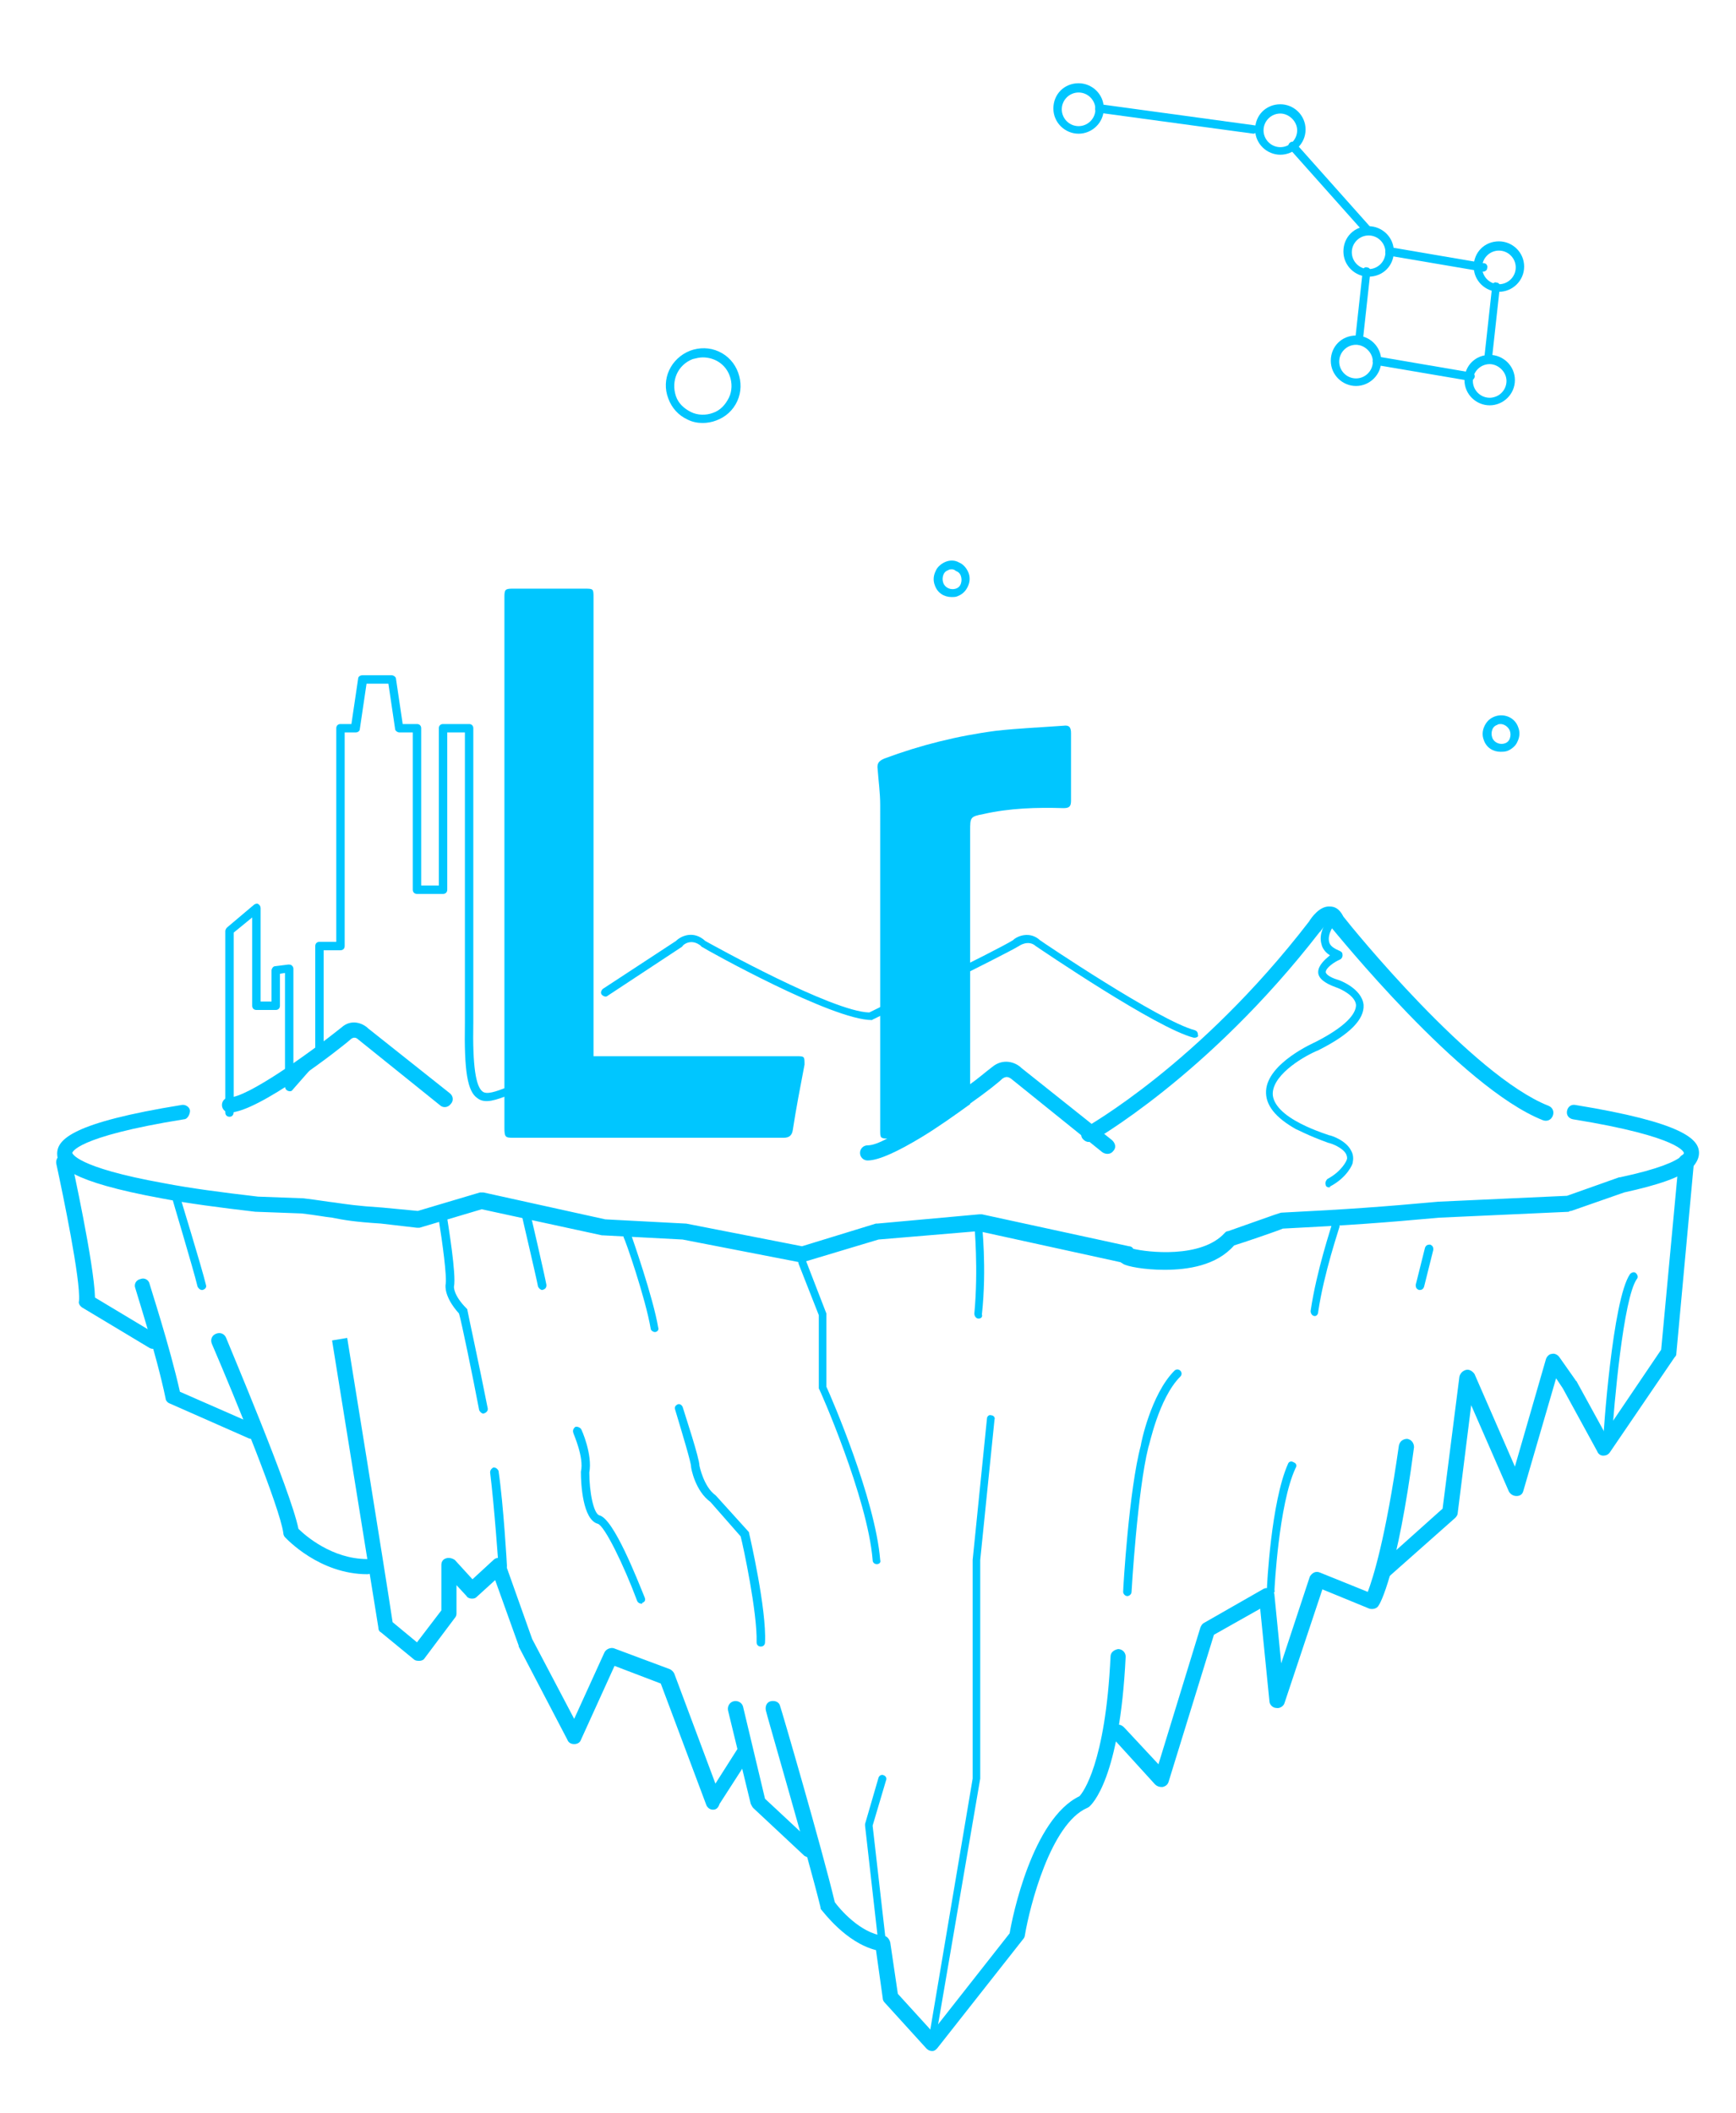 <svg id="圖層_1" xmlns="http://www.w3.org/2000/svg" viewBox="-5 295.6 206.5 251.3"><style>.st0{fill:#00c6ff}.st1,.st2{fill:none;stroke:#00c6ff;stroke-width:.341;stroke-miterlimit:10}.st2{stroke-width:.397;stroke-linecap:round;stroke-linejoin:round}</style><path class="st0" d="M13.3 456c-.2 0-.3 0-.5-.1l-8-4.8c-.3-.2-.5-.5-.4-.8.2-2.5-1.9-12.6-2.7-16.3-.1-.5.2-1 .7-1.1.5-.1 1 .2 1.1.7.1.5 2.7 12.3 2.8 16.3l7.5 4.5c.4.3.6.8.3 1.2-.2.2-.5.4-.8.4z" id="XMLID_2154_"/><path class="st0" d="M78.6 345.9c-.6 0-1.2-.1-1.8-.4-1.1-.5-1.9-1.4-2.3-2.5-.9-2.3.3-4.8 2.6-5.7 1.1-.4 2.3-.4 3.4.1s1.9 1.4 2.3 2.5c.4 1.1.4 2.3-.1 3.4s-1.4 1.9-2.5 2.3c-.5.2-1.1.3-1.6.3zm0-7.8c-.4 0-.8.1-1.2.2-1.8.7-2.6 2.6-2 4.4.3.9 1 1.5 1.8 1.9.8.4 1.8.4 2.6.1.9-.3 1.5-1 1.9-1.8.4-.8.4-1.8.1-2.6-.5-1.4-1.8-2.2-3.2-2.2z" id="XMLID_2153_"/><path class="st0" d="M108.2 366.6c-.9 0-1.7-.5-2-1.4-.2-.5-.2-1.1.1-1.7.2-.5.7-.9 1.2-1.1.5-.2 1.1-.2 1.6.1.5.2.9.7 1.1 1.2.2.5.2 1.1-.1 1.7s-.7.9-1.2 1.1c-.2.1-.5.1-.7.1zm0-3.3c-.1 0-.3 0-.4.1-.3.1-.5.3-.6.6-.1.3-.1.6 0 .9.2.6.9.9 1.5.7.3-.1.5-.3.6-.6s.1-.6 0-.9c-.1-.3-.3-.5-.6-.6-.2-.2-.4-.2-.5-.2z" id="XMLID_2152_"/><path class="st0" d="M173.5 385c-.9 0-1.7-.5-2-1.4-.2-.5-.2-1.1.1-1.7s.7-.9 1.2-1.1c1.1-.4 2.4.1 2.8 1.3.2.5.2 1.1-.1 1.7-.2.5-.7.9-1.2 1.1-.3.1-.6.1-.8.1zm0-3.3c-.1 0-.3 0-.4.1-.3.1-.5.3-.6.6s-.1.6 0 .9c.2.6.9.9 1.5.7.3-.1.5-.3.6-.6.1-.3.1-.6 0-.9-.2-.5-.7-.8-1.1-.8z" id="XMLID_2151_"/><path class="st0" d="M133.5 446.6c-2.4 0-4.4-.4-4.9-.7-.1-.1-.2-.1-.3-.2l-16.9-3.7-11.9 1-9 2.7c-.1 0-.3.1-.4 0L76.2 443l-9.5-.5h-.1l-14.3-3.1-7.4 2.2h-.3l-4.3-.5c-3.1-.2-4.3-.4-5.8-.7-.9-.1-1.9-.3-3.6-.5l-5.4-.2h-.1c-4.3-.5-8.1-1-11.2-1.6-10.9-2-12.4-3.8-12.4-5.3 0-1.7 1.8-3.7 14.8-5.8.5-.1 1 .3 1 .7s-.3 1-.7 1c-13.1 2.1-13.3 4-13.3 4s.3 1.7 10.9 3.6c3.1.6 6.9 1.1 11.2 1.6l5.4.2c1.7.2 2.8.4 3.7.5 1.4.2 2.6.4 5.7.6l4.2.4 7.4-2.2h.4l14.5 3.2 9.5.5h.1l13.8 2.7 8.8-2.7h.2l12.1-1.1h.3l17.5 3.8c.2 0 .4.1.5.3 1.6.4 8.1 1.2 10.9-1.9.1-.1.2-.2.4-.2 6.2-2.2 6.2-2.2 6.4-2.2 8-.4 12-.7 18.6-1.3l15.3-.7 6.2-2.2h.1c4.7-1 6.6-1.9 7.3-2.5l.2-.2c.1-.1.1-.2.1-.2s-.2-1.9-13.2-4c-.5-.1-.8-.5-.7-1 .1-.5.5-.8 1-.7 12.9 2.1 14.7 4.1 14.7 5.7 0 .5-.2 1-.6 1.5l-.3.3c-1.3 1.1-3.9 2-8 2.9l-6.3 2.2c-.1 0-.2 0-.3.1l-15.4.7c-6.6.6-10.6.9-18.6 1.3-.7.3-4.8 1.7-5.8 2-2.1 2.4-5.5 2.9-8.3 2.9z" id="XMLID_2150_"/><path class="st0" d="M24.9 466.7c-.1 0-.2 0-.4-.1l-9.3-4.1c-.3-.1-.5-.4-.5-.6-1.1-5.3-3.6-13-3.6-13.1-.2-.5.1-1 .6-1.1.5-.2 1 .1 1.1.6 0 .1 2.4 7.4 3.6 12.8l8.9 3.9c.5.2.7.7.5 1.2-.2.3-.5.5-.9.5z" id="XMLID_2149_"/><path class="st0" d="M38.7 482.8c-5.7 0-9.6-4.2-9.8-4.4-.1-.1-.2-.3-.2-.5-.4-3-5.7-16-8.5-22.5-.2-.5 0-1 .5-1.2.5-.2 1 0 1.2.5.3.8 7.7 18.2 8.6 22.7.8.8 4 3.6 8.2 3.6.5 0 .9.4.9.9s-.4.9-.9.9z" id="XMLID_2148_"/><path class="st0" d="M79.8 510.8c-.4 0-.7-.3-.8-.6l-5.4-14.4-5.5-2.1-4 8.8c-.1.3-.4.5-.8.5s-.7-.2-.8-.5l-5.8-11.1v-.1l-2.8-7.8-2.2 2c-.2.2-.4.2-.6.2-.2 0-.5-.1-.6-.3l-1.2-1.3v3.4c0 .2-.1.4-.2.5l-3.6 4.8c-.1.2-.4.3-.6.3-.2 0-.5 0-.7-.2l-3.9-3.2c-.2-.1-.3-.3-.3-.6-.7-4.3-5.5-34.1-5.5-34.1l1.8-.3s4.6 28.4 5.4 33.8l2.9 2.4 2.9-3.8v-5.4c0-.4.2-.7.6-.8.3-.1.7 0 1 .2l2.1 2.3 2.5-2.3c.2-.2.5-.3.8-.2.3.1.5.3.6.6l3.2 9 5 9.5 3.6-7.9c.2-.4.7-.6 1.1-.5l6.7 2.5c.2.1.4.3.5.5l4.9 13.1 2.8-4.4c.3-.4.8-.5 1.2-.3.4.3.5.8.3 1.2l-3.8 5.9c-.2.6-.5.7-.8.7z" id="XMLID_2147_"/><path class="st0" d="M91.3 516.5c-.2 0-.4-.1-.6-.2l-6.1-5.7c-.1-.1-.2-.3-.3-.5L81.6 499c-.1-.5.2-1 .7-1.1.5-.1 1 .2 1.1.7l2.6 10.9 5.9 5.5c.4.3.4.9 0 1.3-.1.1-.4.2-.6.2z" id="XMLID_2146_"/><path class="st0" d="M105.9 539.5c-.3 0-.5-.1-.7-.3l-5-5.5c-.1-.1-.2-.3-.2-.5l-.8-5.7c-3.6-.9-6.3-4.6-6.5-4.8-.1-.1-.1-.2-.1-.3-1.5-6.1-6.5-23.2-6.5-23.4-.1-.5.1-1 .6-1.1.5-.1 1 .1 1.1.6.1.2 5 17 6.5 23.3.5.7 3 3.7 5.8 4 .4 0 .7.4.8.8l.9 6.1 4.1 4.5 9.2-11.7c.3-1.9 2.7-13.6 8.3-16.3.4-.4 3.1-3.9 3.7-16.6 0-.5.4-.8.9-.9.5 0 .9.4.9.9-.7 14.5-4 17.6-4.4 17.9-.1 0-.1.1-.2.1-4.3 1.9-6.8 11.6-7.4 15.2 0 .1-.1.3-.2.4l-10 12.7c-.3.4-.5.6-.8.6z" id="XMLID_2145_"/><path class="st0" d="M133.1 508.1c-.2 0-.5-.1-.7-.3l-5.1-5.6c-.3-.4-.3-.9.1-1.3.4-.3.9-.3 1.3.1l4.1 4.4 5-16.3c.1-.2.2-.4.4-.5l7-4c.3-.2.6-.2.9 0 .3.1.5.4.5.7l.8 8.1 3.4-10.3c.1-.2.3-.4.5-.5.2-.1.5-.1.7 0l5.7 2.3c.6-1.6 2.1-6.2 3.7-17.4.1-.5.5-.8 1-.8.5.1.8.5.8 1-2 15.2-4.1 18.7-4.2 18.8-.2.4-.7.5-1.1.4l-5.6-2.3-4.5 13.5c-.1.4-.6.7-1 .6-.4 0-.8-.4-.8-.8l-1.1-11-5.5 3.1-5.4 17.5c-.1.3-.3.5-.7.6h-.2z" id="XMLID_2144_"/><path class="st0" d="M159.6 483.4c-.2 0-.5-.1-.7-.3-.3-.4-.3-.9.1-1.3l7.6-6.8 2-15.7c.1-.4.4-.7.8-.8.4-.1.8.2 1 .5l4.8 11 3.7-12.8c.1-.3.4-.6.7-.6.3-.1.7.1.9.4l1.9 2.7s0 .1.1.1l3.4 6.2 6.7-9.9 2.1-22.5c0-.5.5-.8 1-.8s.9.5.8 1l-2.1 22.8c0 .2-.1.3-.2.4l-7.7 11.3c-.2.3-.5.4-.8.4-.3 0-.6-.2-.7-.5l-4.1-7.5-.8-1.2-3.9 13.4c-.1.4-.4.6-.8.6s-.7-.2-.9-.5l-4.5-10.3-1.6 12.8c0 .2-.1.4-.3.6l-7.9 7c-.2.2-.4.3-.6.3z" id="XMLID_2143_"/><path class="st0" d="M22.3 428.4c-.3 0-.5-.2-.5-.5v-21.6c0-.1.1-.3.2-.4l3.2-2.7c.1-.1.4-.2.5-.1.2.1.3.3.3.5v11.1h1.3V411c0-.2.2-.5.4-.5l1.6-.2c.1 0 .3 0 .4.1.1.1.2.2.2.4v12.8l2.6-2.9v-12.6c0-.3.2-.5.5-.5h2v-25.4c0-.3.2-.5.5-.5h1.3l.8-5.4c0-.2.2-.4.5-.4h3.5c.2 0 .5.2.5.4l.8 5.4h1.7c.3 0 .5.2.5.5v18.7h2.1v-18.7c0-.3.2-.5.5-.5h3.1c.3 0 .5.2.5.5v35c-.1 5.2.3 7.6 1.1 8.2.5.4 1.6 0 2.9-.5 3.1-1.2 7.8-3 14.8.7.2.1.3.4.2.7-.1.2-.4.3-.7.2-6.5-3.6-11-1.8-14-.7-1.6.6-2.9 1.1-3.8.4-1.2-.8-1.6-3.2-1.5-9v-34.5h-2.1v18.7c0 .3-.2.5-.5.5h-3.1c-.3 0-.5-.2-.5-.5v-18.7h-1.6c-.2 0-.5-.2-.5-.4l-.8-5.4h-2.6l-.8 5.4c0 .2-.2.4-.5.4H36v25.4c0 .3-.2.5-.5.5h-2v12.2c0 .1 0 .2-.1.3l-3.6 4.1c-.1.2-.4.2-.6.1-.2-.1-.3-.3-.3-.5v-13.5l-.6.1v3.8c0 .3-.2.5-.5.5h-2.3c-.3 0-.5-.2-.5-.5v-10.5l-2.2 1.8v21.3c0 .4-.2.6-.5.6z" id="XMLID_2141_"/><path class="st0" d="M124.5 431.4c-.3 0-.6-.2-.8-.5-.2-.4-.1-1 .4-1.2.1-.1 13.5-7.5 26.6-24.5.3-.5 1.3-1.9 2.5-1.8.5 0 1.1.2 1.6 1.2 1 1.3 15.3 18.9 24.4 22.5.5.2.7.7.5 1.2s-.7.7-1.2.5c-9.8-3.9-24.6-22.3-25.3-23.1 0-.1-.1-.1-.1-.2-.1-.1-.1-.2-.1-.2-.2.1-.6.6-.9 1 0 0 0 .1-.1.1-13.4 17.3-27.1 24.9-27.2 25 0-.1-.1 0-.3 0z" id="XMLID_2140_"/><path class="st0" d="M153.1 436.8c-.2 0-.4-.1-.4-.3-.1-.2 0-.5.2-.7 1.7-.9 2.3-2.2 2.3-2.3.1-.2 0-.5-.1-.7-.4-.7-1.6-1.2-2.1-1.3-2.5-.9-3.7-1.6-3.8-1.6-2.5-1.4-3.7-2.9-3.6-4.6.2-3.3 5.7-5.7 5.9-5.8 4.3-2.2 4.8-3.7 4.8-4.4-.1-1.1-1.8-1.9-2.4-2.1-1.4-.5-2.1-1.1-2.1-1.8 0-.8.8-1.5 1.4-2-.5-.3-.9-.8-1-1.3-.4-1.3.5-2.5.5-2.6.2-.2.5-.3.7-.1.2.2.3.5.1.7 0 0-.6.9-.4 1.7.1.5.6.8 1.3 1.1.2.1.3.2.3.5 0 .2-.1.4-.3.5-.7.3-1.7 1-1.7 1.5 0 .2.4.6 1.4.9.1 0 2.9 1 3.1 3 .1 1.7-1.6 3.5-5.4 5.4-1.5.6-5.2 2.7-5.4 5-.1 1.2 1 2.5 3.1 3.6 0 0 1.2.7 3.6 1.5.2 0 2 .6 2.6 1.8.3.5.3 1 .2 1.5 0 .1-.6 1.7-2.7 2.8 0 .1 0 .1-.1.1z" id="XMLID_2139_"/><path class="st0" d="M137.1 419h-.1c-4.4-1.1-18.2-10.5-18.8-10.9-.9-.8-2 0-2 0-2 1.2-16.7 8.4-17.3 8.7-.1 0-.1.1-.2.1-4.7 0-19.6-8.3-20.2-8.7 0 0-.1 0-.1-.1-1.2-1-2.2-.1-2.2 0l-.1.1-8.8 5.8c-.2.2-.5.1-.7-.1-.2-.2-.1-.5.1-.7l8.7-5.7c.6-.6 2.1-1.3 3.5 0 .9.5 15.1 8.4 19.5 8.5 1.4-.7 15.2-7.4 17.1-8.6.5-.5 2-1.1 3.2 0 .1.1 14.2 9.6 18.4 10.7.3.1.4.3.4.6.1.1-.1.3-.4.3z" id="XMLID_2138_"/><g id="XMLID_2123_"><path class="st0" d="M123.3 311.5c-1.6 0-3-1.3-3-3s1.3-3 3-3c1.6 0 3 1.3 3 3s-1.4 3-3 3zm0-4.9c-1.1 0-2 .9-2 2s.9 2 2 2 2-.9 2-2-.9-2-2-2z" id="XMLID_2136_"/><path class="st0" d="M147.3 314c-1.6 0-3-1.3-3-3s1.3-3 3-3c1.6 0 3 1.3 3 3s-1.4 3-3 3zm0-4.9c-1.1 0-2 .9-2 2s.9 2 2 2 2-.9 2-2-1-2-2-2z" id="XMLID_2135_"/><path class="st0" d="M157.8 328.5c-1.6 0-3-1.3-3-3s1.3-3 3-3c1.6 0 3 1.3 3 3s-1.3 3-3 3zm0-4.9c-1.1 0-2 .9-2 2s.9 2 2 2 2-.9 2-2-.9-2-2-2z" id="XMLID_2134_"/><path class="st0" d="M173.3 330.3c-1.6 0-3-1.3-3-3s1.3-3 3-3c1.6 0 3 1.3 3 3s-1.4 3-3 3zm0-4.9c-1.1 0-2 .9-2 2s.9 2 2 2 2-.9 2-2-.9-2-2-2z" id="XMLID_2133_"/><path class="st0" d="M172.2 343.8c-1.6 0-3-1.3-3-3s1.3-3 3-3c1.6 0 3 1.3 3 3s-1.4 3-3 3zm0-4.9c-1.1 0-2 .9-2 2s.9 2 2 2 2-.9 2-2-1-2-2-2z" id="XMLID_2132_"/><path class="st0" d="M156.3 341.5c-1.6 0-3-1.3-3-3s1.3-3 3-3c1.6 0 3 1.3 3 3s-1.4 3-3 3zm0-4.9c-1.1 0-2 .9-2 2s.9 2 2 2 2-.9 2-2-1-2-2-2z" id="XMLID_2131_"/><g id="XMLID_2124_"><path class="st0" d="M144.1 311.5c-.1 0-.1 0 0 0l-18.4-2.5c-.3 0-.5-.3-.4-.6 0-.3.3-.5.6-.4l18.3 2.5c.3 0 .5.3.4.6-.1.2-.3.4-.5.4z" id="XMLID_2130_"/><path class="st0" d="M157.8 323.6c-.1 0-.3-.1-.4-.2l-9-10.1c-.2-.2-.2-.5 0-.7.2-.2.5-.2.7 0l9 10.1c.2.2.2.5 0 .7 0 .1-.2.2-.3.2z" id="XMLID_2129_"/><path class="st0" d="M156.7 336.6c-.3 0-.5-.3-.5-.6l.9-8.2c0-.3.3-.5.5-.4.3 0 .5.3.4.6l-.9 8.2c.1.2-.1.4-.4.4z" id="XMLID_2128_"/><path class="st0" d="M172.1 338.4c-.1 0-.1 0 0 0-.3 0-.5-.3-.5-.6l.9-8.2c0-.3.3-.5.5-.4.3 0 .5.3.4.6l-.9 8.2c0 .2-.2.4-.4.4z" id="XMLID_2127_"/><path class="st0" d="M171.4 327.9l-11.2-1.9c-.3 0-.5-.3-.4-.6 0-.3.3-.5.6-.4l11.1 1.9c.3 0 .5.3.4.6 0 .2-.2.4-.5.4z" id="XMLID_2126_"/><path class="st0" d="M169.9 340.9c-.1 0-.1 0 0 0l-11.2-1.9c-.3 0-.5-.3-.4-.6 0-.3.3-.4.6-.4l11.1 1.9c.3 0 .5.3.4.6-.1.2-.3.4-.5.4z" id="XMLID_2125_"/></g></g><path class="st0" d="M19 449c-.2 0-.4-.2-.5-.4-.5-2.1-3.1-10.7-3.1-10.8-.1-.3.1-.5.3-.6.3-.1.5.1.6.3.1.4 2.7 8.8 3.2 10.9.1.3-.1.5-.4.6H19z" id="XMLID_2122_"/><path class="st0" d="M52.5 463.7c-.2 0-.4-.2-.5-.4-.8-4.2-2.1-10.5-2.4-11.5-1.8-2-1.6-3.3-1.6-3.4.2-.9-.4-5.2-.8-7.7 0-.3.1-.5.4-.6.3 0 .5.1.6.4.1.7 1.1 6.7.8 8.1 0 0-.1 1 1.5 2.6.1.1.1.1.1.2s1.5 7 2.4 11.6c.1.3-.1.6-.5.7.1 0 .1 0 0 0z" id="XMLID_2121_"/><path class="st0" d="M54.8 482.4c-.3 0-.5-.2-.5-.5 0-.1-.5-7.2-1-11.2 0-.3.2-.5.4-.6.3 0 .5.2.6.4.6 4.1 1 11.2 1 11.3 0 .4-.2.6-.5.6z" id="XMLID_2120_"/><path class="st0" d="M72.9 454c-.2 0-.5-.2-.5-.4-.6-3.6-3.1-10.8-3.2-10.8-.1-.3 0-.5.3-.6.3-.1.5 0 .6.3.1.3 2.6 7.4 3.2 11 .1.2-.1.5-.4.5z" id="XMLID_2119_"/><path class="st0" d="M85.5 491.4c-.3 0-.5-.2-.5-.5.1-3.5-1.6-11.5-1.9-12.6l-3.6-4.1c-1.8-1.3-2.3-4-2.3-4.2 0-.5-1-3.8-1.9-6.8-.1-.3.1-.5.3-.6.3-.1.5.1.6.3.3 1 2 6.1 2 7 0 0 .5 2.5 1.9 3.5l.1.1 3.8 4.2c.1.1.1.1.1.2.1.4 2.1 9.1 1.9 13 0 .3-.2.5-.5.5z" id="XMLID_2118_"/><path class="st0" d="M71.3 486.3c-.2 0-.4-.1-.5-.3-1.6-4.3-3.9-9-4.7-9.2-1.8-.5-2-4.8-2-6.1v-.1c.4-1.7-.9-4.5-.9-4.6-.1-.3 0-.5.2-.7.2-.1.5 0 .7.2.1.1 1.4 3.1 1 5.2 0 2.3.5 4.9 1.2 5.1 1.7.4 4.5 7.6 5.4 9.8.1.3 0 .5-.3.6 0 .1 0 .1-.1.1z" id="XMLID_2117_"/><path class="st0" d="M59.5 449c-.2 0-.4-.2-.5-.4-.2-1.1-2-8.7-2-8.8-.1-.3.1-.5.4-.6.3-.1.5.1.6.4.1.3 1.8 7.7 2 8.8 0 .3-.1.5-.5.6z" id="XMLID_2116_"/><path class="st0" d="M99.3 481.6c-.3 0-.5-.2-.5-.5-.6-7.4-6.3-20.3-6.4-20.4V452l-2.4-6.1c-.1-.3 0-.5.3-.6.3-.1.5 0 .6.3l2.4 6.2v8.7c.6 1.3 5.8 13.3 6.4 20.6.1.3-.1.5-.4.5z" id="XMLID_2115_"/><path class="st0" d="M100 527.2c-.3 0-.5-.2-.5-.4l-1.6-14.1v-.2l1.6-5.5c.1-.3.4-.4.6-.3.3.1.4.4.3.6l-1.6 5.4 1.6 14c.1.3-.1.5-.4.5z" id="XMLID_2114_"/><path class="st0" d="M111.4 452.4c-.3 0-.5-.3-.5-.6.5-5.3 0-10.5 0-10.6 0-.3.2-.5.4-.5.3 0 .5.2.5.4 0 .1.6 5.3 0 10.8.1.3-.1.5-.4.5z" id="XMLID_2113_"/><path class="st0" d="M105.9 539.1c-.1 0-.1 0 0 0-.4-.1-.5-.3-.5-.6l5.3-31.4v-26l1.7-16.8c0-.3.3-.5.5-.4.3 0 .5.3.4.5l-1.7 16.7v26l-5.4 31.5c.1.3-.1.5-.3.5z" id="XMLID_2112_"/><path class="st0" d="M129.1 485.4c-.3 0-.5-.3-.5-.5 0-.5.7-12.2 2.1-17.4 0-.2 1.2-6.1 4-8.9.2-.2.5-.2.7 0s.2.5 0 .7c-2.6 2.6-3.7 8.3-3.8 8.4-1.3 5.2-2 17.1-2 17.2 0 .3-.3.5-.5.5z" id="XMLID_2111_"/><path class="st0" d="M163.9 449h-.1c-.3-.1-.4-.3-.4-.6l1.1-4.4c.1-.3.3-.4.6-.4.3.1.4.3.4.6l-1.1 4.4c-.1.3-.3.4-.5.4z" id="XMLID_2110_"/><path class="st0" d="M151.4 452.1s-.1 0 0 0c-.3 0-.5-.3-.5-.6.7-4.8 2.5-10.1 2.5-10.2.1-.3.4-.4.6-.3.3.1.4.4.3.6 0 .1-1.8 5.3-2.5 10 0 .3-.2.5-.4.5z" id="XMLID_2109_"/><path class="st0" d="M146.2 485.1c-.3 0-.5-.2-.5-.5 0-.4.5-10.4 2.5-14.9.1-.3.4-.4.7-.2.3.1.4.4.2.7-2 4.3-2.5 14.4-2.5 14.5.1.2-.1.4-.4.4z" id="XMLID_2108_"/><path class="st0" d="M186.2 467.5c-.3 0-.5-.3-.5-.5 0-.7 1.1-16.9 3.2-19.9.2-.2.5-.3.7-.1.2.2.3.5.1.7-1.6 2.3-2.7 14.8-3 19.4 0 .2-.2.4-.5.4z" id="XMLID_2107_"/><g id="XMLID_2101_"><path class="st0" d="M89.7 421.2H65.6v-54.5c0-1.1 0-1.1-1.1-1.1H56c-.9 0-1 .1-1 1v63.1c0 1.1.1 1.2 1 1.2h32.2c.7 0 1-.3 1.1-.9.4-2.6.9-5.2 1.4-7.8 0-1 0-1-1-1z" id="XMLID_2106_"/><path class="st0" d="M110.4 394.4c0-1.6 0-1.7 1.6-2 3.1-.7 6.3-.8 9.5-.7.7 0 .9-.2.9-.9v-8c0-.7-.2-1-.9-.9-2.7.2-5.3.3-8 .6-4.6.6-9 1.7-13.3 3.3-.7.3-.9.6-.8 1.3.1 1.4.3 2.8.3 4.2V430c0 .9 0 1 1 1h.1c2.6-1.3 6.5-3.9 9.6-6.3v-30.3z" id="XMLID_2105_"/><path class="st0" d="M127.3 431.2l-10.8-8.6c-.7-.7-2.2-1.2-3.5-.1-.8.6-1.7 1.4-2.7 2.1v2.3c2-1.4 3.5-2.6 3.9-3 .4-.3.7-.3 1.1 0l10.8 8.7c.4.3 1 .3 1.3-.1.4-.4.3-.9-.1-1.3z" id="XMLID_2104_"/><path class="st0" d="M98.2 431.8c-.5 0-.9.4-.9.9s.4.9.9.9c1.4 0 3.8-1.2 6.3-2.7h-3.8c-1.1.6-1.9.9-2.5.9z" id="XMLID_2103_"/><path class="st0" d="M100.7 430.9h3.8c2-1.2 4.1-2.7 5.9-4v-2.3c-3.2 2.4-7 5-9.7 6.3z" id="XMLID_2102_"/></g><path class="st0" d="M22.3 427.9c-.5 0-.9-.4-.9-.9s.4-.9.9-.9c2.1 0 9.3-5.1 13.3-8.3 1.2-1.1 2.6-.5 3.2.1l9.7 7.7c.4.3.5.9.1 1.3-.3.4-.9.5-1.3.1l-9.7-7.8c-.4-.4-.8-.1-.9 0-1.1 1-11 8.7-14.4 8.7z" id="XMLID_2100_"/></svg>